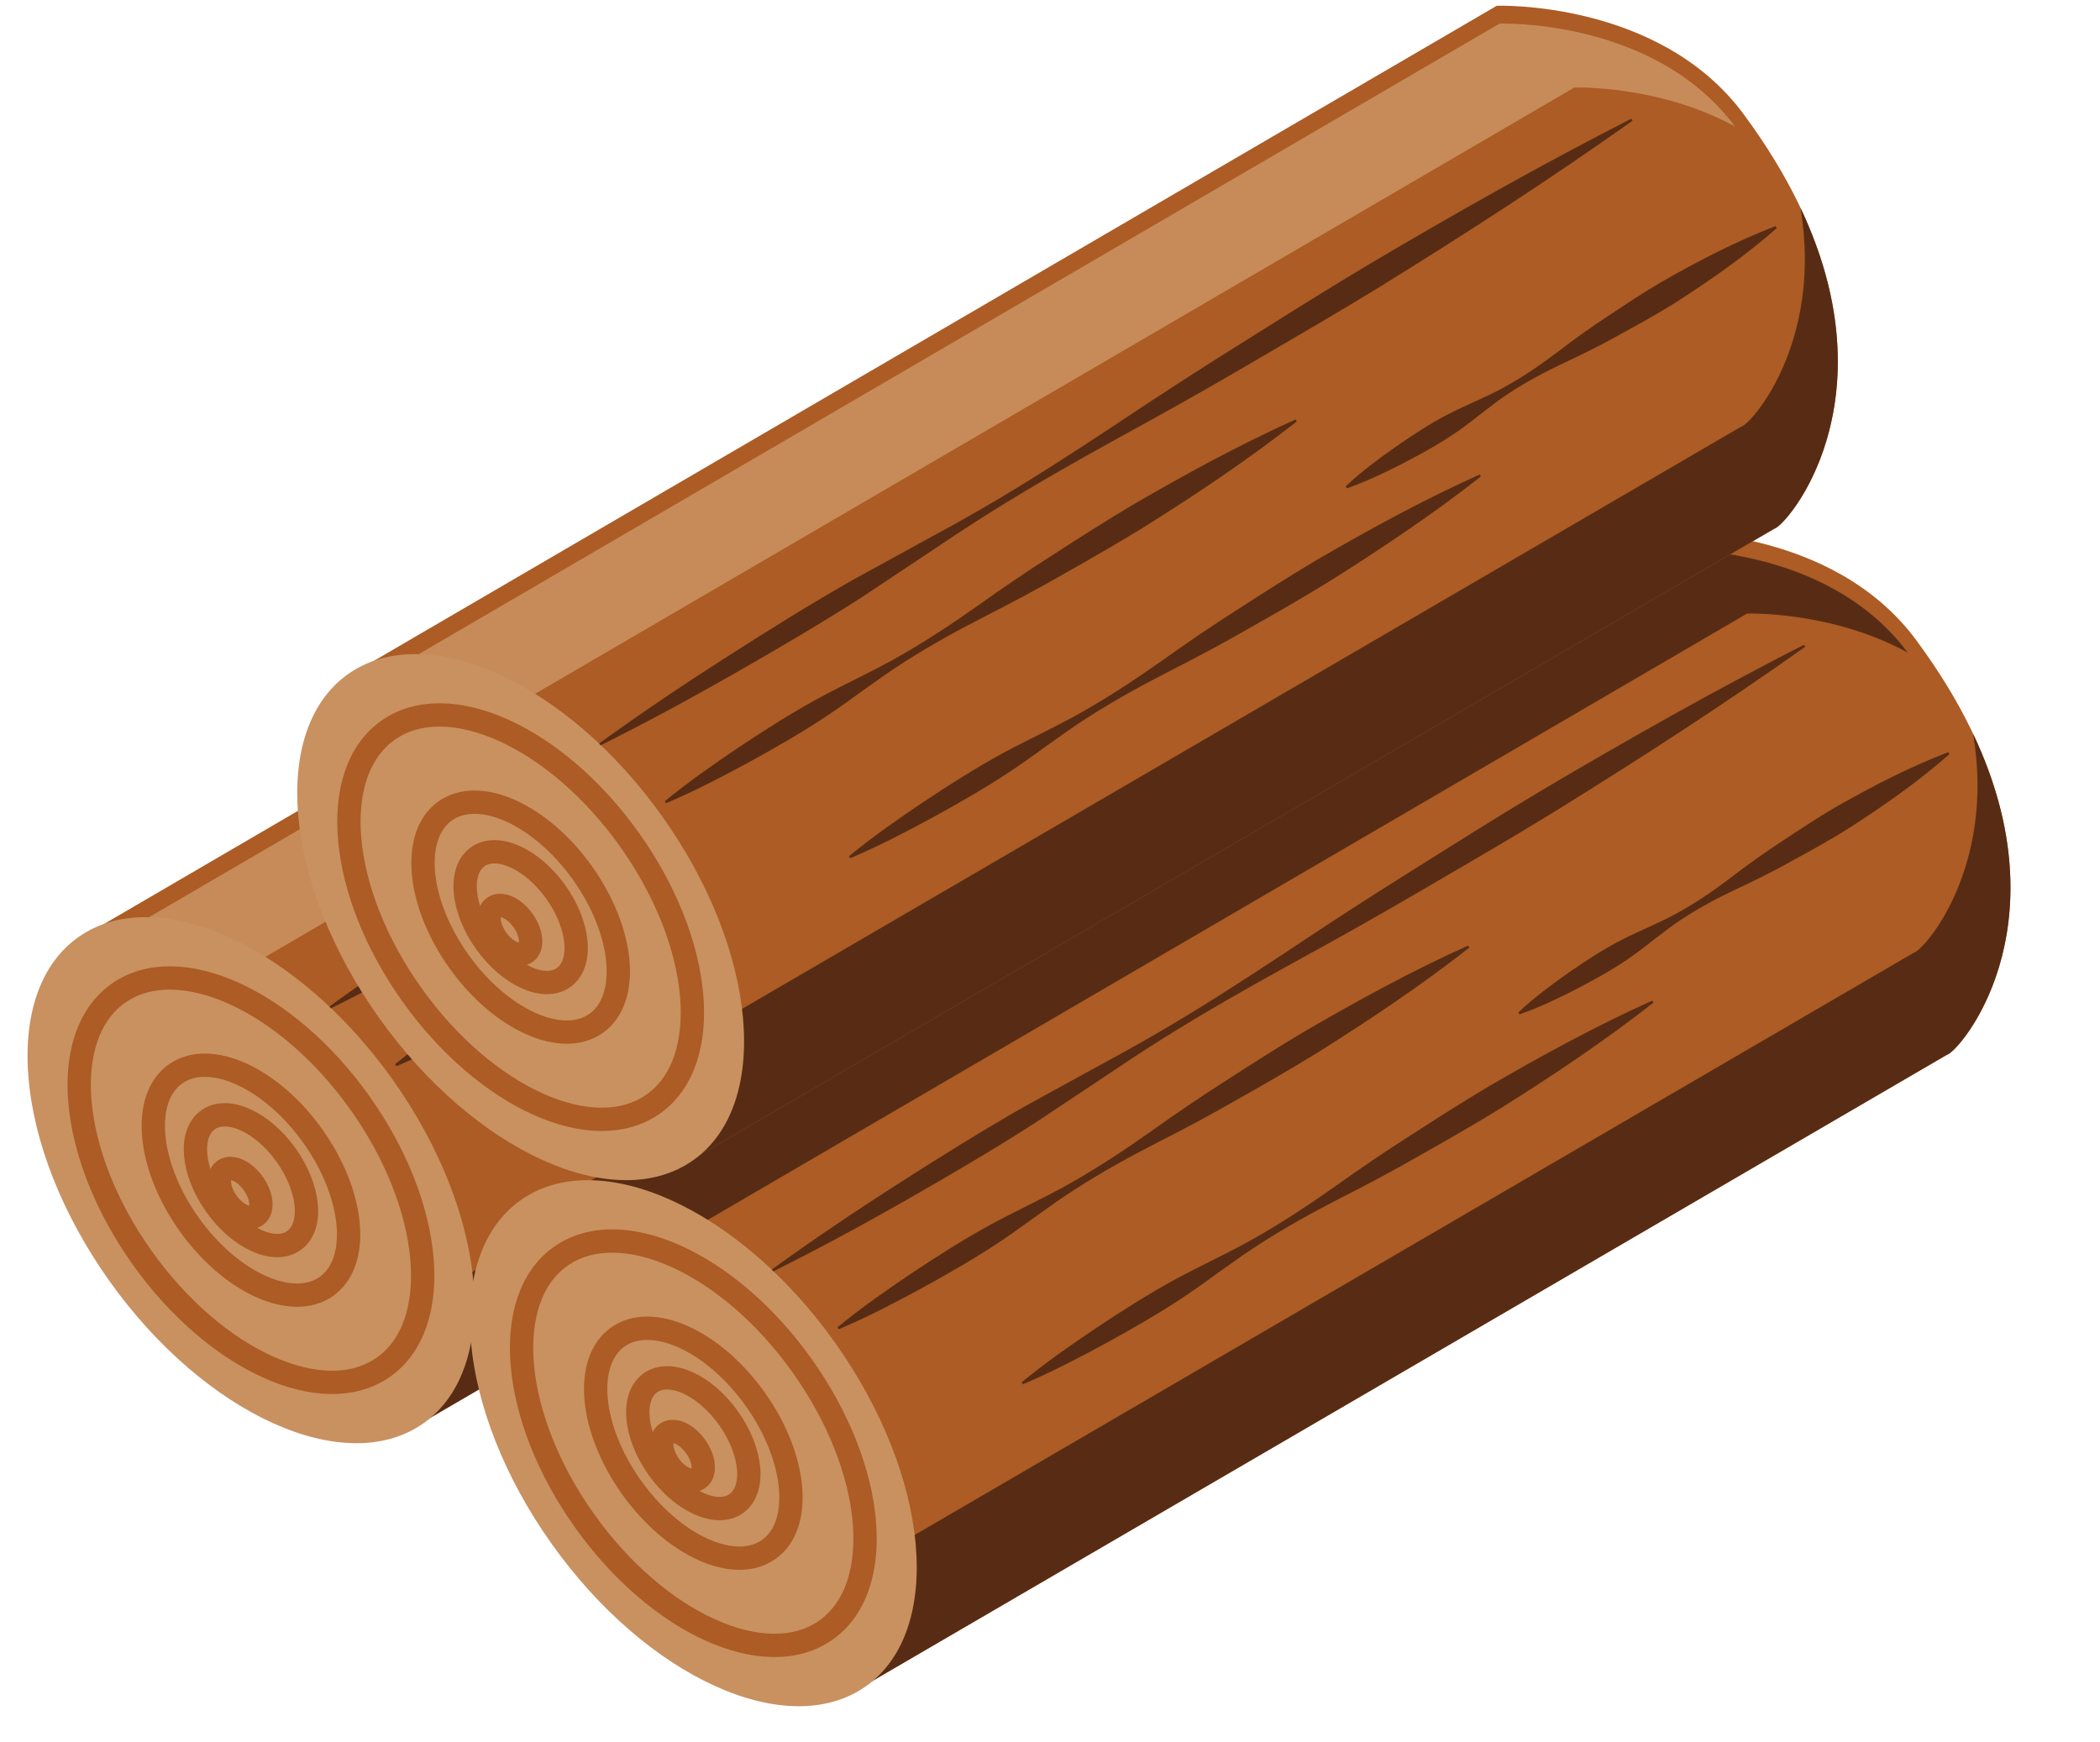 <?xml version="1.0" encoding="UTF-8"?><svg xmlns="http://www.w3.org/2000/svg" xmlns:xlink="http://www.w3.org/1999/xlink" height="1118.1" preserveAspectRatio="xMidYMid meet" version="1.0" viewBox="406.6 511.2 1347.9 1118.1" width="1347.9" zoomAndPan="magnify"><g><g id="change1_1"><path d="M 608.484 1364.672 L 608.105 1189.59 L 467.383 1107.809 L 467.699 1253.539 C 519.52 1284.141 565.461 1322.609 608.484 1364.672" fill="#93afc9"/></g><g id="change2_1"><path d="M 1352.551 753.191 C 1298.379 680.02 1194.211 683.738 1194.211 683.738 L 467.383 1107.809 L 608.105 1189.59 L 608.484 1364.672 C 611.973 1368.078 615.441 1371.5 618.891 1374.961 C 636.262 1392.34 652.383 1410.871 667.414 1430.262 L 1372.289 1019.449 C 1381.352 1017.43 1470.559 912.602 1352.551 753.191" fill="#ac5c24"/></g><g id="change3_1"><path d="M 1243.988 736.238 C 1243.988 736.238 1297.98 734.352 1347.121 761.262 C 1295.27 691.641 1196 695.18 1196 695.18 L 501.188 1100.57 L 560.488 1135.031 L 1243.988 736.238" fill="#c68b59"/></g><g id="change4_1"><path d="M 669.09 1417.91 C 665.645 1414.461 662.172 1411.031 658.688 1407.621 L 658.309 1232.539 L 608.137 1203.379 L 608.484 1364.672 C 611.973 1368.078 615.441 1371.5 618.891 1374.961 C 636.262 1392.34 652.383 1410.871 667.414 1430.262 L 676.117 1425.18 C 673.781 1422.762 671.477 1420.301 669.09 1417.91" fill="#ba753e"/></g><g id="change5_1"><path d="M 1389.16 813.5 C 1403.629 900.031 1357.531 952.441 1351.148 953.859 L 646.277 1364.672 C 634.371 1349.309 621.746 1334.52 608.391 1320.379 L 608.484 1364.672 C 611.973 1368.078 615.441 1371.5 618.891 1374.961 C 636.262 1392.34 652.383 1410.871 667.414 1430.262 L 1372.289 1019.449 C 1380.148 1017.699 1448.328 938.539 1389.16 813.5" fill="#582c14"/></g><g id="change6_1"><path d="M 658.562 1204.121 C 597.305 1118.012 506.953 1077.148 456.754 1112.859 C 406.559 1148.559 415.527 1247.32 476.785 1333.43 C 538.043 1419.539 628.395 1460.41 678.59 1424.699 C 728.785 1388.988 719.82 1290.23 658.562 1204.121" fill="#c99160"/></g><path d="M 6375.43 9029.297 C 5904.492 9691.289 5209.922 10005.391 4824.023 9730.898 C 4438.164 9456.406 4507.109 8697.188 4978.008 8035.195 C 5448.945 7373.203 6143.516 7059.102 6529.375 7333.594 C 6915.273 7608.086 6846.367 8367.305 6375.43 9029.297 Z M 6375.43 9029.297" fill="none" stroke="#ac5c24" stroke-miterlimit="10" stroke-width="149.67" transform="matrix(.1 0 0 -.1 0 2122)"/><path d="M 6073.984 8814.805 C 5806.25 9191.211 5411.328 9369.883 5191.875 9213.789 C 4972.461 9057.695 5011.68 8626.016 5279.453 8249.609 C 5547.227 7873.203 5942.148 7694.609 6161.562 7850.703 C 6380.977 8006.797 6341.758 8438.398 6073.984 8814.805 Z M 6073.984 8814.805" fill="none" stroke="#ac5c24" stroke-miterlimit="10" stroke-width="149.67" transform="matrix(.1 0 0 -.1 0 2122)"/><path d="M 5902.617 8692.891 C 5750.352 8906.914 5525.82 9008.516 5401.055 8919.805 C 5276.289 8831.016 5298.594 8585.586 5450.82 8371.484 C 5603.086 8157.5 5827.656 8056.016 5952.383 8144.688 C 6077.148 8233.516 6054.844 8478.906 5902.617 8692.891 Z M 5902.617 8692.891" fill="none" stroke="#ac5c24" stroke-miterlimit="10" stroke-width="149.67" transform="matrix(.1 0 0 -.1 0 2122)"/><path d="M 5691.875 8510.703 C 5634.961 8590.781 5550.938 8628.789 5504.297 8595.586 C 5457.617 8562.383 5465.938 8470.586 5522.891 8390.508 C 5579.844 8310.391 5663.867 8272.5 5710.508 8305.703 C 5757.188 8338.789 5748.867 8430.703 5691.875 8510.703 Z M 5691.875 8510.703" fill="none" stroke="#ac5c24" stroke-miterlimit="10" stroke-width="149.67" transform="matrix(.1 0 0 -.1 0 2122)"/><g id="change5_2"><path d="M 618.137 1157.219 C 644.348 1138.211 671.156 1120.191 698.328 1102.77 C 725.5 1085.359 752.855 1068.25 780.91 1052.289 L 823.383 1028.988 C 837.582 1021.301 851.758 1013.559 865.688 1005.422 C 893.582 989.199 920.699 971.691 947.625 953.871 C 974.48 935.93 1001.531 918.309 1028.91 901.23 C 1056.238 884.078 1083.52 866.828 1111.219 850.301 C 1166.75 817.43 1222.93 785.621 1280.578 756.25 L 1281.359 757.531 C 1228.602 794.98 1174.371 830 1119.488 863.961 C 1091.988 880.84 1064.07 897.012 1036.199 913.27 C 1008.371 929.609 980.215 945.398 951.867 960.879 C 923.59 976.469 895.504 992.371 868.199 1009.57 C 854.523 1018.129 841.098 1027.102 827.695 1036.121 L 787.359 1062.941 C 760.211 1080.398 732.363 1096.699 704.336 1112.699 C 676.301 1128.691 647.906 1144.09 618.914 1158.5 L 618.137 1157.219" fill="#582c14"/></g><g id="change5_3"><path d="M 1097.25 992.191 C 1107.262 982.789 1118.109 974.762 1129.121 967 C 1140.191 959.34 1151.391 951.898 1163.371 945.738 C 1175.371 939.621 1188.109 934.719 1199.84 928.148 C 1211.59 921.602 1222.691 914 1233.449 905.828 C 1244.191 897.621 1255.109 889.719 1266.398 882.41 C 1277.609 874.98 1288.789 867.512 1300.41 860.75 C 1323.77 847.441 1347.641 835 1373.129 825.199 L 1373.898 826.48 C 1353.41 844.52 1331.309 859.898 1308.68 874.43 C 1297.309 881.59 1285.5 888.031 1273.719 894.52 C 1262.02 901.129 1249.949 907.141 1237.699 912.84 C 1225.469 918.59 1213.59 924.898 1202.34 932.281 C 1191.078 939.621 1180.828 948.641 1169.84 956.422 C 1158.828 964.191 1147.039 970.66 1135.121 976.922 C 1123.141 983.078 1111 988.961 1098.02 993.469 L 1097.25 992.191" fill="#582c14"/></g><g id="change5_4"><path d="M 660.246 1194.328 C 675.637 1181.68 691.848 1170.398 708.23 1159.391 C 724.668 1148.469 741.289 1137.859 758.605 1128.391 C 775.961 1118.988 794.09 1110.871 811.172 1101.02 C 828.305 1091.238 844.77 1080.371 860.906 1068.961 C 877.012 1057.5 893.309 1046.352 909.965 1035.789 C 926.512 1025.051 943.152 1014.48 960.094 1004.391 C 994.18 984.559 1028.809 965.621 1065.031 949.32 L 1065.809 950.602 C 1034.57 975.141 1001.73 997.031 968.355 1018.039 C 951.562 1028.371 934.477 1038.211 917.289 1047.891 C 900.215 1057.75 882.777 1067.02 865.148 1075.969 C 847.559 1084.98 830.289 1094.531 813.688 1105.172 C 797.039 1115.738 781.438 1128.039 765.059 1139.051 C 748.645 1150 731.531 1159.809 714.234 1169.309 C 696.887 1178.719 679.367 1187.852 661.023 1195.621 L 660.246 1194.328" fill="#582c14"/></g><g id="change5_5"><path d="M 778.402 1229.68 C 793.789 1217.02 810.004 1205.738 826.383 1194.73 C 842.82 1183.809 859.441 1173.199 876.762 1163.73 C 894.113 1154.328 912.242 1146.211 929.328 1136.359 C 946.457 1126.578 962.922 1115.711 979.059 1104.301 C 995.164 1092.84 1011.461 1081.691 1028.121 1071.129 C 1044.66 1060.391 1061.309 1049.82 1078.25 1039.73 C 1112.328 1019.898 1146.961 1000.961 1183.191 984.66 L 1183.961 985.941 C 1152.719 1010.48 1119.891 1032.379 1086.512 1053.379 C 1069.719 1063.711 1052.629 1073.551 1035.441 1083.23 C 1018.371 1093.09 1000.93 1102.359 983.305 1111.309 C 965.711 1120.32 948.441 1129.871 931.84 1140.512 C 915.191 1151.078 899.59 1163.379 883.211 1174.391 C 866.797 1185.34 849.688 1195.148 832.391 1204.648 C 815.039 1214.059 797.52 1223.191 779.176 1230.961 L 778.402 1229.68" fill="#582c14"/></g><g id="change1_2"><path d="M 892.422 1533.512 L 892.043 1358.43 L 751.32 1276.648 L 751.637 1422.379 C 803.457 1452.98 849.395 1491.449 892.422 1533.512" fill="#93afc9"/></g><g id="change2_2"><path d="M 1636.473 922.031 C 1582.32 848.867 1478.148 852.582 1478.148 852.582 L 751.32 1276.648 L 892.043 1358.43 L 892.422 1533.508 C 895.906 1536.918 899.379 1540.34 902.824 1543.789 C 920.195 1561.18 936.32 1579.699 951.352 1599.102 L 1656.215 1188.289 C 1665.277 1186.27 1754.5 1081.441 1636.473 922.031" fill="#ac5c24"/></g><g id="change5_6"><path d="M 1527.934 905.078 C 1527.934 905.078 1581.906 903.188 1631.059 930.098 C 1579.207 860.48 1479.941 864.023 1479.941 864.023 L 785.125 1269.41 L 844.422 1303.871 L 1527.934 905.078" fill="#582c14"/></g><g id="change4_2"><path d="M 953.027 1586.75 C 949.578 1583.301 946.109 1579.871 942.621 1576.461 L 942.242 1401.379 L 892.074 1372.219 L 892.422 1533.512 C 895.906 1536.922 899.379 1540.34 902.824 1543.789 C 920.199 1561.18 936.32 1579.699 951.352 1599.102 L 960.059 1594.02 C 957.719 1591.59 955.41 1589.129 953.027 1586.75" fill="#ba753e"/></g><g id="change5_7"><path d="M 1673.094 982.34 C 1687.578 1068.875 1641.477 1121.277 1635.09 1122.695 L 930.219 1533.508 C 918.309 1518.148 905.684 1503.359 892.328 1489.219 L 892.426 1533.508 C 895.91 1536.918 899.383 1540.34 902.828 1543.789 C 920.199 1561.18 936.324 1579.699 951.355 1599.098 L 1656.227 1188.285 C 1664.082 1186.535 1732.266 1107.375 1673.094 982.34" fill="#582c14"/></g><g id="change6_2"><path d="M 942.496 1372.961 C 881.238 1286.852 790.891 1245.988 740.691 1281.691 C 690.496 1317.398 699.465 1416.16 760.723 1502.27 C 821.98 1588.379 912.328 1629.25 962.523 1593.539 C 1012.719 1557.828 1003.762 1459.07 942.496 1372.961" fill="#c99160"/></g><path d="M 9214.805 7340.898 C 8743.867 8002.891 8049.297 8316.992 7663.398 8042.5 C 7277.539 7768.008 7346.445 7008.789 7817.383 6346.797 C 8288.32 5684.805 8982.891 5370.703 9368.75 5645.195 C 9754.648 5919.688 9685.703 6678.906 9214.805 7340.898 Z M 9214.805 7340.898" fill="none" stroke="#ac5c24" stroke-miterlimit="10" stroke-width="149.67" transform="matrix(.1 0 0 -.1 0 2122)"/><path d="M 8913.359 7126.484 C 8645.625 7502.891 8250.664 7681.484 8031.25 7525.391 C 7811.875 7369.297 7851.055 6937.617 8118.828 6561.211 C 8386.562 6184.805 8781.523 6006.211 9000.938 6162.305 C 9220.312 6318.398 9181.133 6750 8913.359 7126.484 Z M 8913.359 7126.484" fill="none" stroke="#ac5c24" stroke-miterlimit="10" stroke-width="149.67" transform="matrix(.1 0 0 -.1 0 2122)"/><path d="M 8741.992 7004.492 C 8589.727 7218.594 8365.195 7320.117 8240.43 7231.406 C 8115.664 7142.617 8137.969 6897.188 8290.195 6683.203 C 8442.461 6469.102 8666.992 6367.617 8791.758 6456.289 C 8916.523 6545.117 8894.219 6790.508 8741.992 7004.492 Z M 8741.992 7004.492" fill="none" stroke="#ac5c24" stroke-miterlimit="10" stroke-width="149.67" transform="matrix(.1 0 0 -.1 0 2122)"/><path d="M 8531.289 6822.305 C 8474.336 6902.383 8390.312 6940.391 8343.633 6907.188 C 8296.953 6873.984 8305.312 6782.188 8362.266 6702.109 C 8419.219 6622.109 8503.203 6584.102 8549.883 6617.305 C 8596.562 6650.391 8588.203 6742.305 8531.289 6822.305 Z M 8531.289 6822.305" fill="none" stroke="#ac5c24" stroke-miterlimit="10" stroke-width="149.67" transform="matrix(.1 0 0 -.1 0 2122)"/><g id="change5_8"><path d="M 902.074 1326.059 C 928.285 1307.051 955.094 1289.031 982.266 1271.609 C 1009.441 1254.199 1036.789 1237.09 1064.852 1221.129 L 1107.32 1197.828 C 1121.52 1190.129 1135.691 1182.398 1149.621 1174.262 C 1177.52 1158.039 1204.629 1140.531 1231.559 1122.711 C 1258.422 1104.77 1285.469 1087.148 1312.84 1070.07 C 1340.18 1052.922 1367.449 1035.672 1395.16 1019.141 C 1450.691 986.27 1506.871 954.461 1564.52 925.09 L 1565.289 926.359 C 1512.531 963.82 1458.301 998.84 1403.43 1032.801 C 1375.93 1049.68 1348 1065.852 1320.129 1082.109 C 1292.301 1098.441 1264.148 1114.238 1235.801 1129.711 C 1207.531 1145.309 1179.441 1161.211 1152.129 1178.41 C 1138.461 1186.969 1125.031 1195.941 1111.629 1204.961 L 1071.301 1231.781 C 1044.148 1249.23 1016.301 1265.539 988.27 1281.539 C 960.238 1297.531 931.844 1312.93 902.852 1327.34 L 902.074 1326.059" fill="#582c14"/></g><g id="change5_9"><path d="M 1381.195 1161.031 C 1391.203 1151.629 1402.043 1143.59 1413.051 1135.832 C 1424.125 1128.18 1435.332 1120.738 1447.316 1114.582 C 1459.305 1108.461 1472.051 1103.559 1483.777 1096.988 C 1495.523 1090.438 1506.633 1082.828 1517.391 1074.672 C 1528.133 1066.465 1539.047 1058.562 1550.336 1051.25 C 1561.555 1043.824 1572.73 1036.348 1584.336 1029.586 C 1607.699 1016.281 1631.578 1003.832 1657.066 994.039 L 1657.84 995.32 C 1637.348 1013.363 1615.246 1028.742 1592.613 1043.273 C 1581.254 1050.434 1569.438 1056.875 1557.656 1063.352 C 1545.953 1069.965 1533.891 1075.984 1521.645 1081.68 C 1509.406 1087.426 1497.52 1093.742 1486.281 1101.117 C 1475.02 1108.461 1464.77 1117.469 1453.773 1125.258 C 1442.77 1133.031 1430.98 1139.5 1419.059 1145.762 C 1407.078 1151.922 1394.934 1157.801 1381.957 1162.309 L 1381.195 1161.031" fill="#582c14"/></g><g id="change5_10"><path d="M 944.184 1363.172 C 959.57 1350.52 975.785 1339.238 992.164 1328.23 C 1008.602 1317.309 1025.23 1306.699 1042.539 1297.23 C 1059.898 1287.828 1078.031 1279.711 1095.109 1269.859 C 1112.238 1260.078 1128.699 1249.211 1144.84 1237.801 C 1160.949 1226.34 1177.238 1215.191 1193.898 1204.629 C 1210.449 1193.891 1227.09 1183.32 1244.031 1173.23 C 1278.121 1153.398 1312.738 1134.461 1348.969 1118.16 L 1349.75 1119.441 C 1318.512 1143.98 1285.672 1165.879 1252.289 1186.879 C 1235.5 1197.211 1218.41 1207.051 1201.23 1216.73 C 1184.148 1226.59 1166.711 1235.859 1149.09 1244.809 C 1131.488 1253.82 1114.23 1263.371 1097.621 1274.012 C 1080.969 1284.578 1065.371 1296.879 1048.988 1307.891 C 1032.578 1318.84 1015.469 1328.648 998.176 1338.148 C 980.824 1347.559 963.305 1356.691 944.957 1364.461 L 944.184 1363.172" fill="#582c14"/></g><g id="change5_11"><path d="M 1062.34 1398.512 C 1077.719 1385.859 1093.941 1374.578 1110.32 1363.57 C 1126.762 1352.648 1143.379 1342.039 1160.699 1332.57 C 1178.051 1323.172 1196.18 1315.051 1213.262 1305.199 C 1230.391 1295.422 1246.859 1284.551 1263 1273.141 C 1279.102 1261.68 1295.398 1250.531 1312.051 1239.969 C 1328.602 1229.23 1345.238 1218.66 1362.18 1208.57 C 1396.27 1188.738 1430.898 1169.801 1467.121 1153.5 L 1467.898 1154.781 C 1436.66 1179.32 1403.828 1201.219 1370.449 1222.219 C 1353.648 1232.551 1336.57 1242.391 1319.379 1252.07 C 1302.301 1261.93 1284.871 1271.199 1267.238 1280.148 C 1249.648 1289.16 1232.379 1298.711 1215.781 1309.352 C 1199.129 1319.922 1183.531 1332.219 1167.148 1343.23 C 1150.73 1354.18 1133.621 1363.988 1116.328 1373.488 C 1098.98 1382.898 1081.461 1392.031 1063.109 1399.801 L 1062.34 1398.512" fill="#582c14"/></g><g id="change1_3"><path d="M 781.602 1195.82 L 781.223 1020.738 L 640.5 938.961 L 640.812 1084.699 C 692.637 1115.289 738.574 1153.77 781.602 1195.82" fill="#93afc9"/></g><g id="change2_3"><path d="M 1525.652 584.348 C 1471.484 511.176 1367.328 514.898 1367.328 514.898 L 640.496 938.969 L 781.219 1020.746 L 781.598 1195.82 C 785.086 1199.23 788.555 1202.664 792.004 1206.113 C 809.375 1223.492 825.496 1242.023 840.531 1261.414 L 1545.398 850.613 C 1554.453 848.586 1643.676 743.762 1525.652 584.348" fill="#ac5c24"/></g><g id="change3_2"><path d="M 1417.109 567.391 C 1417.109 567.391 1471.09 565.512 1520.238 592.41 C 1468.391 522.801 1369.121 526.328 1369.121 526.328 L 674.301 931.719 L 733.602 966.18 L 1417.109 567.391" fill="#c68b59"/></g><g id="change4_3"><path d="M 842.203 1249.059 C 838.758 1245.609 835.285 1242.18 831.801 1238.781 L 831.422 1063.691 L 781.254 1034.539 L 781.602 1195.82 C 785.086 1199.23 788.559 1202.66 792.004 1206.109 C 809.375 1223.488 825.496 1242.02 840.531 1261.41 L 849.234 1256.34 C 846.895 1253.91 844.59 1251.449 842.203 1249.059" fill="#ba753e"/></g><g id="change5_12"><path d="M 1562.27 644.648 C 1576.75 731.191 1530.641 783.59 1524.262 785.02 L 819.395 1195.82 C 807.484 1180.461 794.859 1165.672 781.504 1151.539 L 781.602 1195.82 C 785.086 1199.23 788.559 1202.66 792.004 1206.109 C 809.375 1223.488 825.496 1242.02 840.531 1261.41 L 1545.398 850.602 C 1553.262 848.852 1621.441 769.699 1562.27 644.648" fill="#582c14"/></g><g id="change6_3"><path d="M 831.676 1035.281 C 770.418 949.16 680.066 908.301 629.871 944.012 C 579.676 979.719 588.641 1078.469 649.898 1164.578 C 711.156 1250.699 801.508 1291.559 851.703 1255.852 C 901.898 1220.141 892.934 1121.391 831.676 1035.281" fill="#c99160"/></g><path d="M 8106.562 10717.695 C 7635.664 11379.688 6941.094 11693.906 6555.195 11419.414 C 6169.297 11144.805 6238.242 10385.703 6709.18 9723.711 C 7180.078 9061.719 7874.688 8747.5 8260.547 9022.109 C 8646.445 9296.602 8577.5 10055.703 8106.562 10717.695 Z M 8106.562 10717.695" fill="none" stroke="#ac5c24" stroke-miterlimit="10" stroke-width="149.67" transform="matrix(.1 0 0 -.1 0 2122)"/><path d="M 7805.156 10503.281 C 7537.383 10879.688 7142.461 11058.281 6923.047 10902.188 C 6703.633 10746.211 6742.812 10314.492 7010.586 9938.086 C 7278.359 9561.719 7673.281 9383.086 7892.695 9539.219 C 8112.109 9695.195 8072.93 10126.914 7805.156 10503.281 Z M 7805.156 10503.281" fill="none" stroke="#ac5c24" stroke-miterlimit="10" stroke-width="149.67" transform="matrix(.1 0 0 -.1 0 2122)"/><path d="M 7633.75 10381.406 C 7481.523 10595.391 7256.953 10696.992 7132.227 10608.203 C 7007.461 10519.492 7029.727 10273.984 7181.992 10060 C 7334.219 9846.016 7558.789 9744.414 7683.555 9833.203 C 7808.281 9921.914 7786.016 10167.383 7633.75 10381.406 Z M 7633.75 10381.406" fill="none" stroke="#ac5c24" stroke-miterlimit="10" stroke-width="149.67" transform="matrix(.1 0 0 -.1 0 2122)"/><path d="M 7423.047 10199.219 C 7366.094 10279.219 7282.109 10317.188 7235.43 10283.984 C 7188.75 10250.781 7197.109 10158.984 7254.023 10078.984 C 7311.016 9998.906 7395 9960.898 7441.68 9994.102 C 7488.359 10027.305 7480 10119.102 7423.047 10199.219 Z M 7423.047 10199.219" fill="none" stroke="#ac5c24" stroke-miterlimit="10" stroke-width="149.67" transform="matrix(.1 0 0 -.1 0 2122)"/><g id="change5_13"><path d="M 791.254 988.371 C 817.465 969.359 844.273 951.352 871.441 933.93 C 898.617 916.512 925.973 899.398 954.023 883.441 L 996.496 860.141 C 1010.699 852.449 1024.871 844.711 1038.801 836.57 C 1066.699 820.352 1093.809 802.84 1120.738 785.02 C 1147.602 767.078 1174.648 749.461 1202.02 732.379 C 1229.359 715.23 1256.629 697.988 1284.34 681.449 C 1339.871 648.578 1396.051 616.77 1453.691 587.398 L 1454.469 588.68 C 1401.711 626.129 1347.48 661.16 1292.602 695.109 C 1265.109 711.988 1237.18 728.16 1209.309 744.43 C 1181.48 760.762 1153.328 776.551 1124.98 792.031 C 1096.711 807.621 1068.621 823.531 1041.309 840.719 C 1027.641 849.281 1014.211 858.262 1000.809 867.27 L 960.477 894.102 C 933.324 911.551 905.48 927.852 877.449 943.852 C 849.414 959.84 821.02 975.238 792.027 989.648 L 791.254 988.371" fill="#582c14"/></g><g id="change5_14"><path d="M 1270.359 823.34 C 1280.379 813.941 1291.219 805.91 1302.23 798.148 C 1313.309 790.488 1324.512 783.051 1336.488 776.898 C 1348.488 770.77 1361.23 765.871 1372.961 759.301 C 1384.699 752.75 1395.801 745.148 1406.57 736.988 C 1417.309 728.77 1428.23 720.871 1439.512 713.559 C 1450.719 706.141 1461.91 698.66 1473.52 691.91 C 1496.879 678.602 1520.762 666.148 1546.238 656.359 L 1547.02 657.641 C 1526.52 675.68 1504.422 691.059 1481.801 705.578 C 1470.43 712.738 1458.621 719.18 1446.84 725.672 C 1435.129 732.281 1423.07 738.289 1410.809 743.988 C 1398.59 749.75 1386.699 756.059 1375.461 763.43 C 1364.191 770.77 1353.949 779.789 1342.949 787.578 C 1331.949 795.34 1320.16 801.809 1308.238 808.07 C 1296.262 814.23 1284.109 820.109 1271.141 824.629 L 1270.359 823.34" fill="#582c14"/></g><g id="change5_15"><path d="M 833.363 1025.488 C 848.75 1012.84 864.965 1001.551 881.348 990.539 C 897.781 979.621 914.402 969.012 931.723 959.551 C 949.074 950.141 967.203 942.02 984.289 932.172 C 1001.422 922.398 1017.879 911.531 1034.02 900.121 C 1050.129 888.648 1066.422 877.5 1083.078 866.941 C 1099.629 856.211 1116.27 845.629 1133.211 835.539 C 1167.289 815.711 1201.922 796.77 1238.148 780.469 L 1238.922 781.762 C 1207.68 806.289 1174.852 828.191 1141.469 849.199 C 1124.68 859.52 1107.59 869.371 1090.398 879.051 C 1073.328 888.91 1055.891 898.172 1038.262 907.129 C 1020.672 916.129 1003.41 925.68 986.801 936.32 C 970.152 946.891 954.551 959.191 938.172 970.199 C 921.758 981.16 904.645 990.961 887.352 1000.461 C 870 1009.871 852.484 1019 834.137 1026.77 L 833.363 1025.488" fill="#582c14"/></g><g id="change5_16"><path d="M 951.516 1060.828 C 966.902 1048.18 983.117 1036.891 999.5 1025.879 C 1015.941 1014.961 1032.559 1004.352 1049.871 994.891 C 1067.23 985.48 1085.359 977.359 1102.441 967.512 C 1119.57 957.738 1136.039 946.871 1152.18 935.461 C 1168.281 923.988 1184.578 912.84 1201.23 902.281 C 1217.781 891.551 1234.422 880.969 1251.359 870.879 C 1285.449 851.051 1320.078 832.109 1356.301 815.809 L 1357.078 817.09 C 1325.84 841.629 1293 863.531 1259.629 884.539 C 1242.828 894.859 1225.738 904.711 1208.559 914.391 C 1191.48 924.25 1174.051 933.512 1156.422 942.469 C 1138.828 951.469 1121.559 961.02 1104.961 971.66 C 1088.309 982.23 1072.699 994.531 1056.328 1005.539 C 1039.91 1016.5 1022.801 1026.301 1005.5 1035.801 C 988.156 1045.211 970.637 1054.34 952.289 1062.109 L 951.516 1060.828" fill="#582c14"/></g></g></svg>